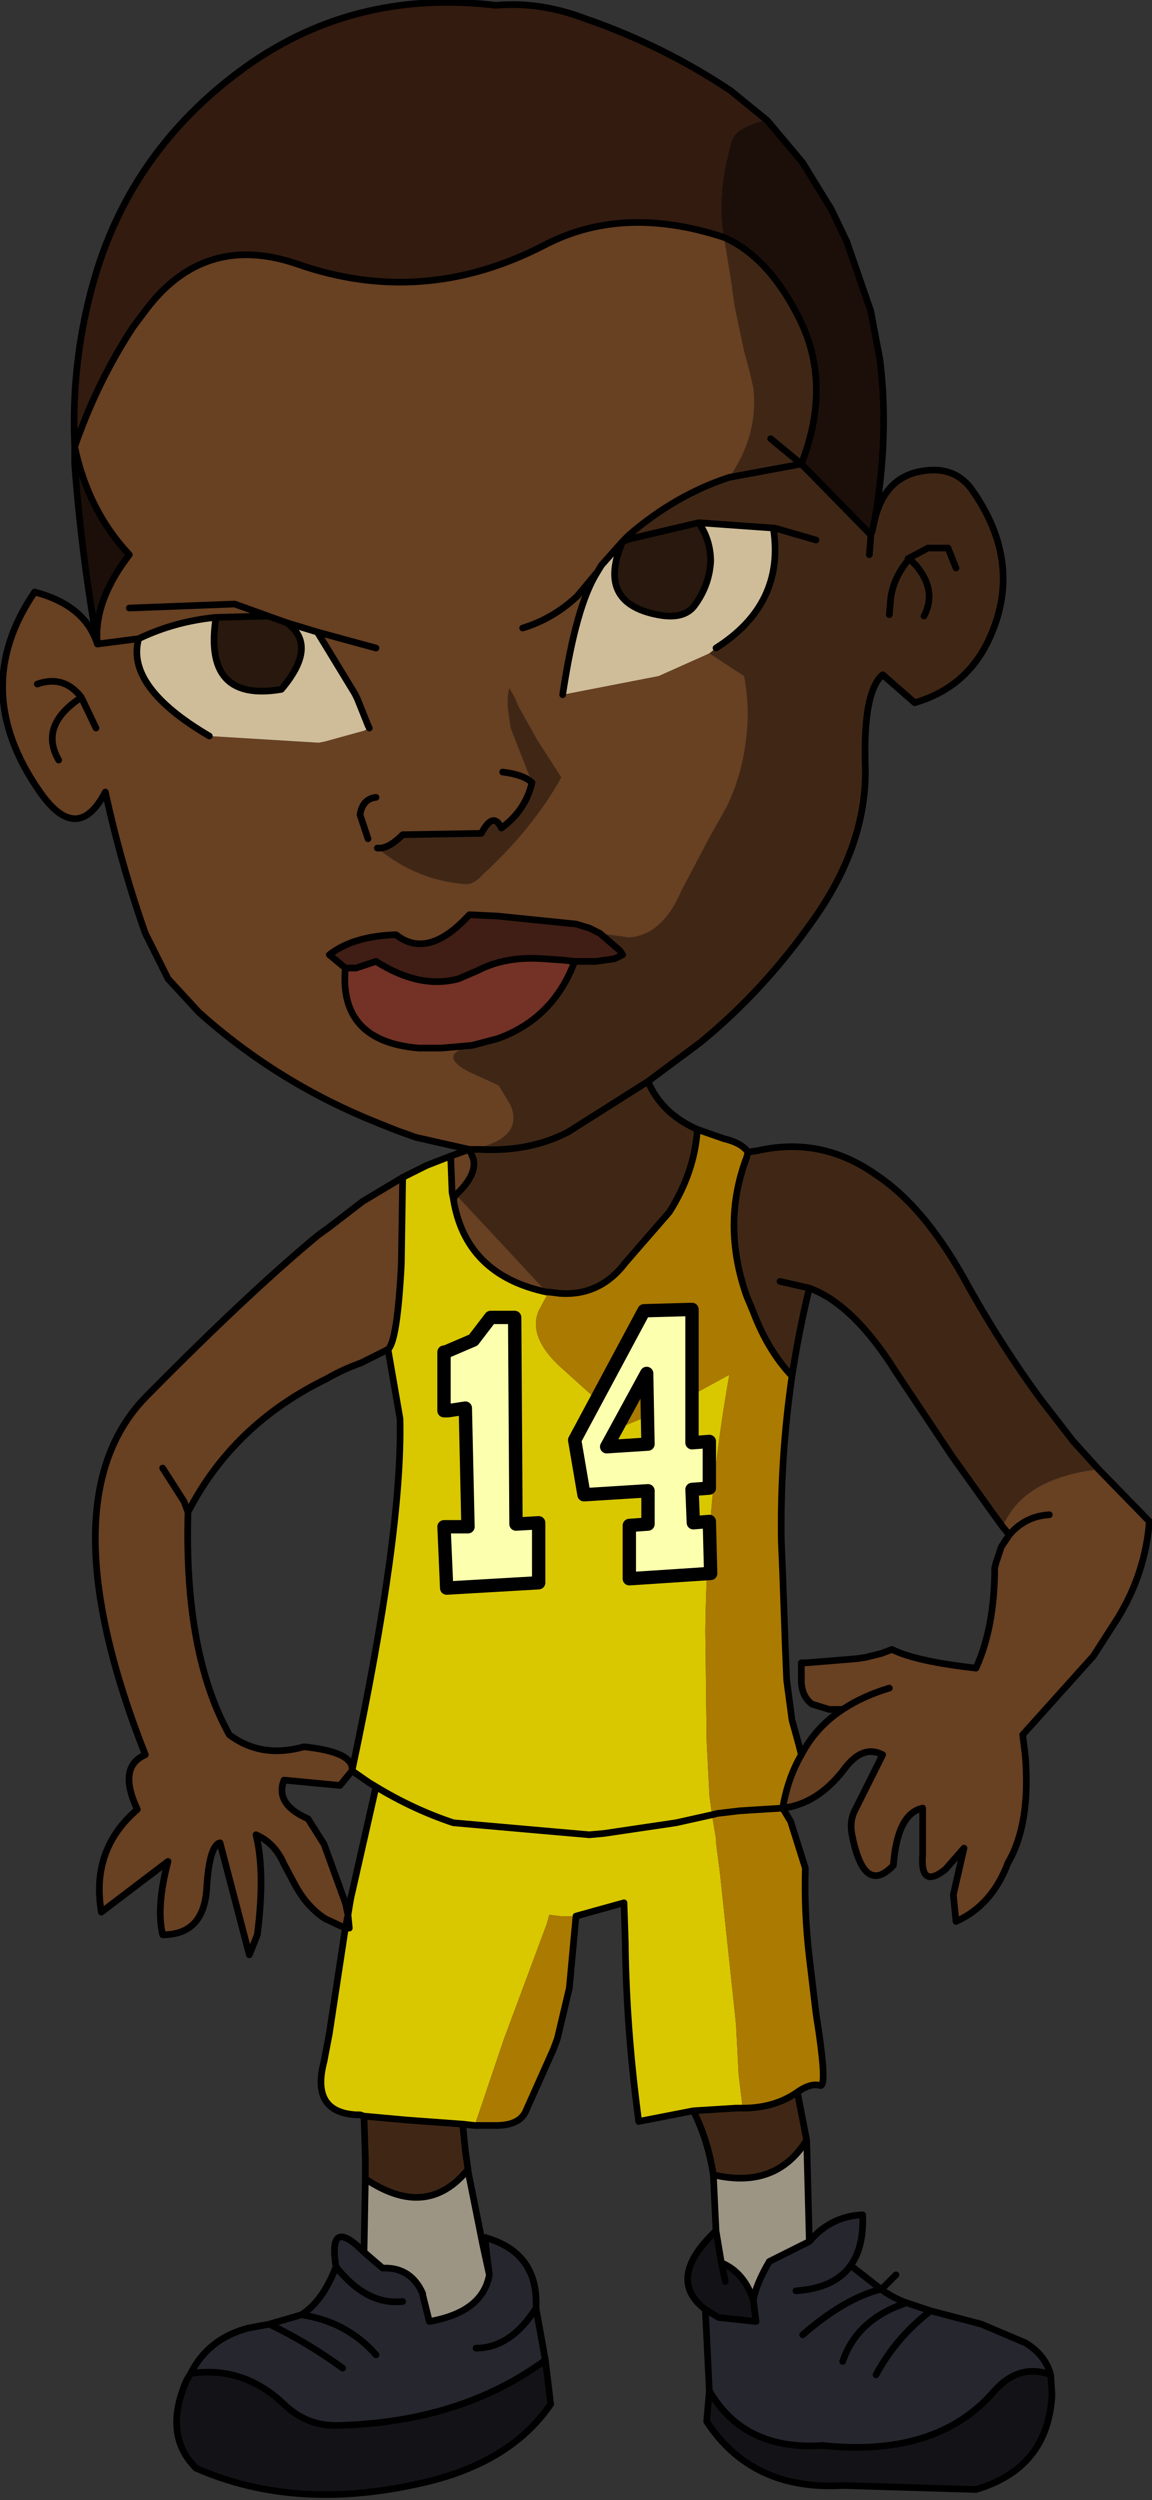 <?xml version="1.0" encoding="UTF-8" standalone="no"?>
<svg xmlns:xlink="http://www.w3.org/1999/xlink" height="93.75px" width="43.2px" xmlns="http://www.w3.org/2000/svg">
  <rect width="100%" height="100%" fill="#333333" stroke="none"/>
  <g transform="matrix(1.0, 0.0, 0.0, 1.0, -0.65, 10.55)">
    <path d="M3.45 6.2 Q3.3 2.85 4.25 -0.3 5.65 -4.9 9.6 -7.85 13.8 -11.0 19.25 -10.35 20.9 -10.5 22.6 -9.85 25.5 -8.85 28.05 -7.15 L29.4 -6.05 29.35 -6.05 Q28.25 -5.75 28.1 -5.3 27.5 -3.25 27.8 -1.65 24.0 -2.9 21.05 -1.35 16.5 1.0 11.8 -0.65 8.3 -1.85 6.1 1.1 L5.65 1.7 Q4.3 3.75 3.45 6.2" fill="#331b10" fill-rule="evenodd" stroke="none"/>
    <path d="M33.45 8.95 Q33.8 7.45 35.05 7.15 36.35 6.85 37.05 7.75 39.1 10.6 37.7 13.5 36.85 15.25 34.95 15.8 L33.75 14.75 Q33.0 15.4 33.1 18.25 33.15 21.05 31.25 23.8 29.35 26.55 26.9 28.55 L24.95 30.0 Q25.45 31.2 26.8 31.8 26.7 33.4 25.75 34.9 L24.1 36.8 Q23.15 38.05 21.65 37.95 L21.25 37.9 21.2 37.9 21.15 37.9 17.75 34.25 Q18.55 33.5 18.4 32.9 L18.25 32.55 18.35 32.55 18.75 32.45 Q20.25 32.0 19.8 30.9 L19.35 30.15 18.25 29.65 Q17.0 29.0 18.35 28.65 L19.3 28.4 Q21.4 27.65 22.2 25.5 L23.0 25.5 23.7 25.4 24.0 25.25 23.9 25.1 23.15 24.45 24.25 24.6 Q25.5 24.5 26.2 22.85 L27.2 20.95 27.9 19.7 Q28.45 18.55 28.6 17.35 28.8 16.1 28.55 14.8 L27.25 13.95 27.5 13.75 Q30.1 12.1 29.65 9.25 L26.85 9.05 24.3 9.65 24.25 9.5 Q26.0 8.0 28.0 7.35 L30.7 6.85 28.0 7.35 Q29.1 5.75 28.9 4.0 L28.75 3.35 28.55 2.6 28.2 0.95 28.1 0.25 28.1 0.2 27.8 -1.65 Q29.5 -0.9 30.65 1.45 31.85 3.9 30.7 6.85 L30.95 7.1 33.25 9.45 33.3 9.5 33.35 9.4 33.3 9.5 33.3 9.65 33.25 10.25 33.3 9.65 33.3 9.5 33.25 9.45 33.35 9.4 33.45 8.95 M28.7 32.65 L29.05 32.6 Q31.45 32.05 33.5 33.5 35.25 34.65 36.75 37.3 38.15 39.85 39.7 41.95 L40.9 43.5 41.85 44.55 41.8 44.55 Q39.0 44.9 38.25 46.7 L37.85 46.15 36.35 44.05 34.25 40.9 Q32.65 38.35 31.0 37.75 30.6 39.4 30.35 41.05 29.45 40.1 28.9 38.65 L28.65 38.05 Q27.7 35.35 28.65 32.85 L28.7 32.65 M30.55 67.9 L30.9 69.7 Q29.75 71.55 27.4 71.0 27.2 69.7 26.65 68.6 L28.25 68.5 28.5 68.5 Q29.7 68.5 30.55 67.9 M34.75 10.4 Q34.15 11.1 34.05 11.9 L34.0 12.5 34.05 11.9 Q34.15 11.1 34.75 10.4 L34.7 10.4 35.45 10.0 36.2 10.0 36.5 10.75 36.2 10.0 35.45 10.0 34.7 10.4 34.75 10.4 35.0 10.65 Q35.8 11.6 35.3 12.55 35.8 11.6 35.0 10.65 L34.75 10.4 M31.25 9.7 L29.7 9.25 29.65 9.25 29.7 9.25 31.25 9.7 M29.55 5.9 L30.7 6.85 29.55 5.9 M24.95 30.0 L21.95 31.9 Q20.5 32.65 18.65 32.55 L18.35 32.55 18.65 32.55 Q20.5 32.65 21.95 31.9 L24.95 30.0 M20.6 18.8 L19.8 16.75 19.7 16.05 Q19.65 15.6 19.75 15.25 L19.95 15.6 20.1 15.95 20.8 17.2 21.7 18.6 Q20.65 20.5 18.75 22.25 18.4 22.65 18.05 22.6 16.25 22.45 14.8 21.25 15.2 21.3 15.75 20.75 L18.7 20.7 Q19.15 19.85 19.45 20.5 20.35 19.85 20.6 18.8 M29.9 37.5 L31.0 37.75 29.9 37.5 M18.0 69.1 L18.1 70.1 18.2 70.8 Q16.65 72.7 14.35 71.15 L14.35 70.4 14.3 68.8 15.95 68.95 18.0 69.1" fill="#402715" fill-rule="evenodd" stroke="none"/>
    <path d="M27.8 -1.65 Q27.5 -3.25 28.1 -5.3 28.25 -5.75 29.35 -6.05 L29.4 -6.05 29.45 -6.0 30.75 -4.45 31.7 -2.9 31.8 -2.75 32.4 -1.5 33.3 1.1 33.65 2.95 Q34.0 5.8 33.45 8.95 L33.35 9.4 33.25 9.45 30.95 7.1 30.7 6.85 Q31.85 3.9 30.65 1.45 29.5 -0.9 27.8 -1.65 M3.45 6.2 Q3.95 8.6 5.5 10.25 4.15 12.0 4.3 13.6 3.7 10.2 3.45 6.85 L3.45 6.2" fill="#1c0f09" fill-rule="evenodd" stroke="none"/>
    <path d="M3.45 6.2 Q4.3 3.75 5.65 1.7 L6.1 1.1 Q8.3 -1.85 11.8 -0.65 16.5 1.0 21.05 -1.35 24.0 -2.9 27.8 -1.65 L28.1 0.2 28.1 0.25 28.2 0.95 28.55 2.6 28.75 3.35 28.9 4.0 Q29.1 5.75 28.0 7.35 26.0 8.0 24.25 9.5 L24.3 9.65 24.0 9.75 23.2 10.65 23.05 10.9 Q22.25 12.15 21.75 15.5 L25.35 14.8 27.25 13.95 28.55 14.8 Q28.8 16.1 28.6 17.35 28.45 18.55 27.9 19.7 L27.2 20.95 26.2 22.85 Q25.5 24.5 24.25 24.6 L23.15 24.45 22.75 24.25 22.25 24.1 19.3 23.8 18.25 23.75 Q16.7 25.45 15.5 24.5 13.9 24.55 13.0 25.25 L13.6 25.75 Q13.35 28.5 16.35 28.75 L17.2 28.75 18.35 28.65 Q17.0 29.0 18.25 29.65 L19.35 30.15 19.8 30.9 Q20.25 32.0 18.75 32.45 L18.35 32.55 18.25 32.55 18.35 32.55 18.25 32.55 18.4 32.9 Q18.55 33.5 17.75 34.25 L21.15 37.9 Q18.1 37.25 17.65 34.4 L17.6 34.15 17.6 34.1 17.55 32.8 18.25 32.55 16.25 32.1 15.55 31.85 14.8 31.55 Q11.05 30.05 8.1 27.4 L6.95 26.15 6.1 24.45 Q5.2 21.9 4.6 19.15 3.55 21.15 2.15 19.15 -0.55 15.3 1.95 11.65 3.85 12.15 4.3 13.6 4.15 12.0 5.5 10.25 3.95 8.6 3.45 6.2 M41.85 44.55 L43.75 46.5 Q43.6 48.45 42.55 50.15 L41.65 51.55 39.0 54.5 39.1 55.3 Q39.3 57.85 38.45 59.3 37.85 60.9 36.5 61.5 L36.4 60.5 36.8 58.75 36.1 59.55 Q35.15 60.3 35.25 59.0 L35.25 58.95 35.25 57.25 Q34.3 57.45 34.15 59.4 33.05 60.55 32.6 58.25 32.5 57.75 32.7 57.35 L33.75 55.25 Q33.0 54.85 32.3 55.8 31.3 57.1 30.0 57.25 30.2 56.1 30.7 55.25 31.25 54.2 32.25 53.55 L31.75 53.55 31.1 53.35 Q30.7 53.05 30.7 52.45 L30.7 52.0 30.7 51.8 30.9 51.8 32.75 51.65 33.1 51.6 33.7 51.45 34.1 51.3 Q35.0 51.75 37.25 52.0 37.95 50.45 37.95 48.25 L38.0 48.05 38.2 47.45 38.5 47.0 38.25 46.7 Q39.0 44.9 41.8 44.55 L41.85 44.55 M40.0 46.25 Q39.1 46.3 38.5 47.0 39.1 46.3 40.0 46.25 M20.25 13.0 Q21.4 12.65 22.3 11.8 L23.05 10.9 22.3 11.8 Q21.4 12.65 20.25 13.0 M24.0 9.75 L24.25 9.5 24.0 9.75 M14.8 21.25 Q16.25 22.45 18.05 22.6 18.4 22.65 18.75 22.25 20.65 20.5 21.7 18.6 L20.8 17.2 20.1 15.95 19.95 15.6 19.75 15.25 Q19.65 15.6 19.7 16.05 L19.8 16.75 20.6 18.8 Q20.35 19.85 19.45 20.5 19.15 19.85 18.7 20.7 L15.75 20.75 Q15.2 21.3 14.8 21.25 M5.5 12.25 L9.45 12.1 10.7 12.55 9.45 12.1 5.5 12.25 M3.7 15.6 L4.25 16.75 3.7 15.6 Q2.1 16.65 2.85 17.95 2.1 16.65 3.7 15.6 3.05 14.75 2.05 15.1 3.05 14.75 3.7 15.6 M8.75 12.6 Q7.2 12.75 5.85 13.4 5.35 15.2 8.5 17.05 L12.6 17.3 12.85 17.25 14.3 16.85 14.5 16.75 14.45 16.65 14.05 15.65 13.95 15.45 12.55 13.15 11.4 12.8 10.7 12.55 8.75 12.6 M14.75 19.35 Q14.25 19.4 14.15 20.0 L14.45 20.9 14.15 20.0 Q14.25 19.4 14.75 19.35 M14.75 13.75 L12.55 13.15 14.75 13.75 M5.85 13.4 L4.3 13.6 5.85 13.4 M7.7 46.15 Q7.55 51.45 9.25 54.5 10.45 55.4 12.05 54.95 13.95 55.15 13.85 55.85 L13.4 56.4 11.3 56.2 Q10.95 57.1 12.2 57.65 L12.8 58.6 13.6 60.8 13.7 61.25 13.6 61.75 12.85 61.4 Q12.15 60.95 11.7 60.1 L11.3 59.35 Q10.95 58.55 10.25 58.25 10.6 59.65 10.3 62.0 L10.0 62.75 8.9 58.55 Q8.5 58.65 8.4 60.25 8.3 62.0 6.75 62.0 6.5 60.95 6.95 59.25 L4.45 61.15 Q4.05 58.8 5.8 57.3 5.05 55.7 6.1 55.25 2.3 45.6 6.2 41.75 10.0 37.9 12.6 35.75 L12.95 35.5 14.25 34.5 15.75 33.6 15.7 36.85 Q15.55 39.75 15.2 40.05 L14.2 40.55 Q13.5 40.8 12.9 41.15 9.4 42.85 7.7 46.15 L7.55 45.75 6.75 44.5 7.55 45.75 7.7 46.15 M17.75 34.25 L17.65 34.4 17.75 34.25 M34.0 52.75 Q33.0 53.05 32.25 53.55 33.0 53.05 34.0 52.75 M19.5 18.4 Q20.3 18.5 20.6 18.8 20.3 18.5 19.5 18.4" fill="#684022" fill-rule="evenodd" stroke="none"/>
    <path d="M26.85 9.05 L29.65 9.25 Q30.1 12.1 27.5 13.75 L27.25 13.95 25.35 14.8 21.75 15.5 Q22.25 12.15 23.05 10.9 L23.2 10.65 24.0 9.75 Q23.0 12.05 25.3 12.5 26.3 12.7 26.7 12.15 27.25 11.4 27.3 10.5 27.3 9.7 26.85 9.05 M8.5 17.05 Q5.35 15.2 5.85 13.4 7.2 12.75 8.75 12.6 8.25 15.8 11.2 15.3 12.6 13.65 11.4 12.8 L12.55 13.15 13.95 15.45 14.05 15.65 14.45 16.65 14.5 16.75 14.3 16.85 12.85 17.25 12.6 17.3 8.5 17.05" fill="#cfbd99" fill-rule="evenodd" stroke="none"/>
    <path d="M24.3 9.65 L26.85 9.05 Q27.3 9.7 27.3 10.5 27.25 11.4 26.7 12.15 26.3 12.7 25.3 12.5 23.0 12.05 24.0 9.75 L24.3 9.65 M11.4 12.8 Q12.6 13.65 11.2 15.3 8.25 15.8 8.75 12.6 L10.7 12.55 11.4 12.8" fill="#28180d" fill-rule="evenodd" stroke="none"/>
    <path d="M13.6 25.75 L13.0 25.25 Q13.9 24.55 15.5 24.5 16.7 25.45 18.25 23.75 L19.3 23.8 22.25 24.1 22.75 24.25 23.15 24.45 23.9 25.1 24.0 25.25 23.7 25.4 23.0 25.5 22.2 25.5 21.75 25.45 21.0 25.4 Q19.6 25.3 18.55 25.85 L17.85 26.15 Q16.4 26.55 14.75 25.5 L14.0 25.75 13.6 25.75" fill="#401e15" fill-rule="evenodd" stroke="none"/>
    <path d="M22.2 25.5 Q21.4 27.65 19.3 28.4 L18.35 28.65 17.2 28.75 16.35 28.75 Q13.35 28.5 13.6 25.75 L14.0 25.75 14.75 25.5 Q16.4 26.55 17.85 26.15 L18.55 25.85 Q19.6 25.3 21.0 25.4 L21.75 25.45 22.2 25.5" fill="#733225" fill-rule="evenodd" stroke="none"/>
    <path d="M21.15 37.9 L21.2 37.9 21.25 37.9 21.2 37.95 20.85 38.6 Q20.45 39.55 21.6 40.65 L24.1 42.9 25.9 42.15 28.0 41.0 Q27.15 45.75 27.1 50.6 L27.15 54.75 27.25 56.7 27.25 56.75 27.35 57.5 27.55 57.45 27.35 57.5 26.0 57.8 23.3 58.2 22.75 58.25 17.65 57.8 Q16.15 57.3 14.75 56.45 16.15 57.3 17.65 57.8 L22.75 58.25 23.3 58.2 26.0 57.8 27.35 57.5 27.5 58.4 27.5 58.55 27.65 59.7 28.25 65.35 28.35 67.25 28.5 68.5 28.25 68.5 26.65 68.6 24.6 69.0 24.55 68.6 Q24.15 65.5 24.1 62.5 L24.1 62.35 24.05 60.8 22.25 61.3 21.65 61.3 21.25 61.25 21.15 61.6 19.55 65.9 18.45 69.15 18.0 69.1 15.95 68.95 14.3 68.8 14.15 68.75 14.0 68.75 Q12.3 68.65 12.8 66.75 L13.0 65.7 13.6 61.75 13.75 61.75 13.7 61.25 13.8 60.65 14.75 56.45 14.5 56.3 13.85 55.85 Q15.75 46.9 15.65 42.65 L15.2 40.05 Q15.55 39.75 15.7 36.85 L15.75 33.6 16.65 33.15 17.55 32.8 17.6 34.1 17.6 34.15 17.65 34.4 Q18.1 37.25 21.15 37.9" fill="#d9c800" fill-rule="evenodd" stroke="none"/>
    <path d="M26.8 31.8 L27.8 32.15 Q28.45 32.3 28.7 32.65 L28.65 32.85 Q27.7 35.35 28.65 38.05 L28.9 38.65 Q29.45 40.1 30.35 41.05 29.9 44.15 29.95 47.25 L30.0 48.45 30.1 51.25 30.15 52.45 30.35 53.95 30.6 54.85 30.7 55.25 Q30.2 56.1 30.0 57.25 L30.3 57.75 30.85 59.5 Q30.8 61.15 31.0 62.85 L31.25 64.95 Q31.7 67.75 31.4 67.65 31.05 67.55 30.55 67.9 29.7 68.5 28.5 68.5 L28.35 67.25 28.25 65.35 27.65 59.7 27.5 58.55 27.5 58.4 27.35 57.5 27.25 56.75 27.25 56.7 27.15 54.75 27.1 50.6 Q27.15 45.75 28.0 41.0 L25.9 42.15 24.1 42.9 21.6 40.65 Q20.45 39.55 20.85 38.6 L21.2 37.95 21.25 37.9 21.65 37.95 Q23.15 38.05 24.1 36.8 L25.75 34.9 Q26.7 33.4 26.8 31.8 M27.55 57.45 L27.35 57.5 27.55 57.45 28.4 57.35 30.0 57.25 28.4 57.35 27.55 57.45 M22.25 61.3 L22.0 64.0 21.55 65.9 21.4 66.3 20.35 68.65 Q20.1 69.15 19.25 69.15 L19.0 69.15 18.45 69.15 19.55 65.9 21.15 61.6 21.25 61.25 21.65 61.3 22.25 61.3" fill="#ab7a00" fill-rule="evenodd" stroke="none"/>
    <path d="M30.9 69.7 L31.0 73.5 29.5 74.25 Q29.0 75.1 28.9 75.7 28.55 74.65 27.7 74.3 L27.5 73.1 27.4 71.0 Q29.75 71.55 30.9 69.7 M18.2 70.8 L18.2 70.85 18.75 73.6 19.0 74.75 Q18.75 76.15 16.75 76.5 L16.5 75.5 16.5 75.45 Q16.05 74.45 15.0 74.5 L14.3 73.9 14.35 71.15 Q16.65 72.7 18.2 70.8" fill="#9c9584" fill-rule="evenodd" stroke="none"/>
    <path d="M31.0 73.5 Q31.8 72.55 33.0 72.5 33.05 73.7 32.55 74.4 L33.7 75.3 33.65 75.3 Q32.3 75.65 30.75 77.0 32.3 75.65 33.65 75.3 L33.7 75.3 Q34.2 75.65 34.65 75.8 32.8 76.4 32.25 78.0 32.8 76.4 34.65 75.8 L34.8 75.85 35.55 76.1 37.45 76.6 39.1 77.3 Q39.85 77.75 40.05 78.5 38.85 78.05 37.9 79.15 35.75 81.6 31.5 81.15 28.55 81.35 27.25 79.1 L27.1 76.05 27.6 76.35 29.0 76.5 28.9 75.7 Q29.0 75.1 29.5 74.25 L31.0 73.5 M19.0 74.75 L18.9 73.95 18.85 73.5 18.85 73.35 19.0 73.4 Q20.85 74.0 20.75 76.0 L21.1 77.95 Q17.9 80.3 13.25 80.4 12.15 80.4 11.35 79.65 9.8 78.15 7.8 78.45 8.45 77.15 9.95 76.75 L10.75 76.6 11.95 76.25 Q12.75 75.75 13.25 74.45 12.95 72.6 14.2 73.8 L14.3 73.9 15.0 74.5 Q16.05 74.45 16.5 75.45 L16.5 75.5 16.75 76.5 Q18.75 76.15 19.0 74.75 M14.75 77.75 Q13.65 76.5 11.95 76.25 13.65 76.5 14.75 77.75 M13.5 78.25 Q12.2 77.3 10.75 76.6 12.2 77.3 13.5 78.25 M15.75 75.75 Q14.4 75.9 13.25 74.45 14.4 75.9 15.75 75.75 M33.5 78.5 Q34.25 77.1 35.55 76.1 34.25 77.1 33.5 78.5 M30.5 75.35 Q31.95 75.25 32.55 74.4 31.95 75.25 30.5 75.35 M18.5 77.5 Q19.8 77.5 20.75 76.0 19.8 77.5 18.5 77.5" fill="#26262f" fill-rule="evenodd" stroke="none"/>
    <path d="M21.1 77.95 L21.3 79.6 Q19.8 81.8 16.5 82.55 11.75 83.65 8.0 82.0 6.75 80.75 7.65 78.7 L7.8 78.45 Q9.8 78.15 11.35 79.65 12.15 80.4 13.25 80.4 17.9 80.3 21.1 77.95 M27.5 73.1 L27.7 74.3 Q28.55 74.65 28.9 75.7 L29.0 76.5 27.6 76.35 27.1 76.05 Q25.6 74.9 27.5 73.1 M40.05 78.5 L40.1 79.25 Q39.95 82.0 37.25 82.8 L32.25 82.65 Q28.85 82.85 27.15 80.25 L27.25 79.1 Q28.55 81.35 31.5 81.15 35.75 81.6 37.9 79.15 38.85 78.05 40.05 78.5 M27.85 75.0 L27.7 74.3 27.85 75.0" fill="#131317" fill-rule="evenodd" stroke="none"/>
    <path d="M29.4 -6.05 L28.05 -7.15 Q25.5 -8.85 22.6 -9.85 20.9 -10.5 19.25 -10.35 13.8 -11.0 9.6 -7.85 5.65 -4.9 4.25 -0.3 3.3 2.85 3.45 6.2 4.3 3.75 5.65 1.7 L6.1 1.1 Q8.3 -1.85 11.8 -0.65 16.5 1.0 21.05 -1.35 24.0 -2.9 27.8 -1.65 29.5 -0.9 30.65 1.45 31.85 3.9 30.7 6.85 L29.55 5.9 M29.4 -6.05 L29.45 -6.0 30.75 -4.45 31.7 -2.9 31.8 -2.75 32.4 -1.5 33.3 1.1 33.65 2.95 Q34.0 5.8 33.45 8.95 33.8 7.45 35.05 7.15 36.35 6.85 37.05 7.75 39.1 10.6 37.7 13.5 36.85 15.25 34.95 15.8 L33.75 14.75 Q33.0 15.4 33.1 18.25 33.15 21.05 31.25 23.8 29.35 26.55 26.9 28.55 L24.95 30.0 Q25.45 31.2 26.8 31.8 L27.8 32.15 Q28.45 32.3 28.7 32.65 L29.05 32.6 Q31.45 32.05 33.5 33.5 35.25 34.65 36.75 37.3 38.15 39.85 39.7 41.95 L40.9 43.5 41.85 44.55 43.75 46.5 Q43.6 48.45 42.55 50.15 L41.65 51.55 39.0 54.5 39.1 55.3 Q39.3 57.85 38.45 59.3 37.85 60.9 36.5 61.5 L36.4 60.5 36.8 58.75 36.1 59.55 Q35.15 60.3 35.25 59.0 L35.25 58.95 35.25 57.25 Q34.3 57.45 34.15 59.4 33.05 60.55 32.6 58.25 32.5 57.75 32.7 57.35 L33.75 55.25 Q33.0 54.85 32.3 55.8 31.3 57.1 30.0 57.25 L30.3 57.75 30.85 59.5 Q30.8 61.15 31.0 62.85 L31.25 64.95 Q31.7 67.75 31.4 67.65 31.05 67.55 30.55 67.9 L30.9 69.7 31.0 73.5 Q31.8 72.55 33.0 72.5 33.05 73.7 32.55 74.4 L33.7 75.3 34.25 74.75 M38.25 46.7 L38.5 47.0 Q39.1 46.3 40.0 46.25 M33.25 9.45 L30.95 7.1 30.7 6.85 28.0 7.35 Q26.0 8.0 24.25 9.5 L24.0 9.75 24.3 9.65 26.85 9.05 29.65 9.25 29.7 9.25 31.25 9.7 M36.5 10.75 L36.2 10.0 35.45 10.0 34.7 10.4 34.75 10.4 35.0 10.65 Q35.8 11.6 35.3 12.55 M33.35 9.4 L33.3 9.5 33.3 9.65 33.25 10.25 M34.0 12.5 L34.05 11.9 Q34.15 11.1 34.75 10.4 M33.3 9.5 L33.25 9.45 M33.35 9.4 L33.45 8.95 M23.05 10.9 L22.3 11.8 Q21.4 12.65 20.25 13.0 M24.0 9.75 L23.2 10.65 23.05 10.9 Q22.25 12.15 21.75 15.5 M27.5 13.75 Q30.1 12.1 29.65 9.25 M26.85 9.05 Q27.3 9.7 27.3 10.5 27.25 11.4 26.7 12.15 26.3 12.7 25.3 12.5 23.0 12.05 24.0 9.75 M13.6 25.75 L13.0 25.25 Q13.9 24.55 15.5 24.5 16.7 25.45 18.25 23.75 L19.3 23.8 22.25 24.1 22.75 24.25 23.15 24.45 23.9 25.1 24.0 25.25 23.7 25.4 23.0 25.5 22.2 25.5 Q21.4 27.65 19.3 28.4 L18.35 28.65 17.2 28.75 16.35 28.75 Q13.35 28.5 13.6 25.75 L14.0 25.75 14.75 25.5 Q16.4 26.55 17.85 26.15 L18.55 25.85 Q19.6 25.3 21.0 25.4 L21.75 25.45 22.2 25.5 M18.35 32.55 L18.65 32.55 Q20.5 32.65 21.95 31.9 L24.95 30.0 M20.6 18.8 Q20.35 19.85 19.45 20.5 19.15 19.85 18.7 20.7 L15.75 20.75 Q15.2 21.3 14.8 21.25 M10.7 12.55 L9.45 12.1 5.5 12.25 M4.3 13.6 Q4.15 12.0 5.5 10.25 3.95 8.6 3.45 6.2 L3.45 6.85 Q3.7 10.2 4.3 13.6 3.85 12.15 1.95 11.65 -0.55 15.3 2.15 19.15 3.55 21.15 4.6 19.15 5.2 21.9 6.1 24.45 L6.95 26.15 8.1 27.4 Q11.05 30.05 14.8 31.55 L15.55 31.85 16.25 32.1 18.25 32.55 18.35 32.55 M18.25 32.55 L18.4 32.9 Q18.55 33.5 17.75 34.25 L17.65 34.4 Q18.1 37.25 21.15 37.9 L21.2 37.9 21.25 37.9 21.65 37.95 Q23.15 38.05 24.1 36.8 L25.75 34.9 Q26.7 33.4 26.8 31.8 M2.85 17.95 Q2.1 16.65 3.7 15.6 3.05 14.75 2.05 15.1 M4.25 16.75 L3.7 15.6 M8.75 12.6 Q7.2 12.75 5.85 13.4 5.35 15.2 8.5 17.05 M14.5 16.75 L14.45 16.65 14.05 15.65 13.95 15.45 12.55 13.15 11.4 12.8 Q12.6 13.65 11.2 15.3 8.25 15.8 8.75 12.6 L10.7 12.55 11.4 12.8 M4.3 13.6 L5.85 13.4 M12.55 13.15 L14.75 13.75 M14.45 20.9 L14.15 20.0 Q14.25 19.4 14.75 19.35 M15.75 33.6 L14.25 34.5 12.95 35.5 12.6 35.75 Q10.0 37.9 6.2 41.75 2.3 45.6 6.1 55.25 5.05 55.7 5.8 57.3 4.05 58.8 4.45 61.15 L6.95 59.25 Q6.5 60.95 6.75 62.0 8.3 62.0 8.4 60.25 8.5 58.65 8.9 58.55 L10.0 62.75 10.3 62.0 Q10.6 59.65 10.25 58.25 10.95 58.55 11.3 59.35 L11.7 60.1 Q12.15 60.95 12.85 61.4 L13.6 61.75 13.7 61.25 13.6 60.8 12.8 58.6 12.2 57.65 Q10.95 57.1 11.3 56.2 L13.4 56.4 13.85 55.85 Q13.95 55.15 12.05 54.95 10.45 55.4 9.25 54.5 7.55 51.45 7.7 46.15 L7.55 45.75 6.75 44.5 M18.25 32.55 L17.55 32.8 17.6 34.1 17.6 34.15 17.65 34.4 M17.55 32.8 L16.65 33.15 15.75 33.6 15.7 36.85 Q15.55 39.75 15.2 40.05 L15.65 42.65 Q15.75 46.9 13.85 55.85 L14.5 56.3 14.75 56.45 Q16.15 57.3 17.65 57.8 L22.75 58.25 23.3 58.2 26.0 57.8 27.35 57.5 27.55 57.45 28.4 57.35 30.0 57.25 Q30.2 56.1 30.7 55.25 31.25 54.2 32.25 53.55 L31.75 53.55 31.1 53.35 Q30.7 53.05 30.7 52.45 L30.7 52.0 30.7 51.8 30.9 51.8 32.75 51.65 33.1 51.6 33.7 51.45 34.1 51.3 Q35.0 51.75 37.25 52.0 37.95 50.45 37.95 48.25 L38.0 48.05 38.2 47.45 38.5 47.0 M15.2 40.05 L14.2 40.55 Q13.5 40.8 12.9 41.15 9.4 42.85 7.7 46.15 M28.7 32.65 L28.65 32.85 Q27.7 35.35 28.65 38.05 L28.9 38.65 Q29.45 40.1 30.35 41.05 30.6 39.4 31.0 37.75 L29.9 37.5 M30.35 41.05 Q29.9 44.15 29.95 47.25 L30.0 48.45 30.1 51.25 30.15 52.45 30.35 53.95 30.6 54.85 30.7 55.25 M38.25 46.7 L37.85 46.15 36.35 44.05 34.25 40.9 Q32.65 38.35 31.0 37.75 M20.6 18.8 Q20.3 18.5 19.5 18.4 M32.25 53.55 Q33.0 53.05 34.0 52.75 M26.65 68.6 L24.6 69.0 24.55 68.6 Q24.15 65.5 24.1 62.5 L24.1 62.35 24.05 60.8 22.25 61.3 22.0 64.0 21.55 65.9 21.4 66.3 20.35 68.65 Q20.1 69.15 19.25 69.15 L19.0 69.15 18.45 69.15 18.0 69.1 18.1 70.1 18.2 70.8 18.2 70.85 18.75 73.6 19.0 74.75 18.9 73.95 18.85 73.5 18.85 73.35 19.0 73.4 Q20.85 74.0 20.75 76.0 L21.1 77.95 21.3 79.6 Q19.8 81.8 16.5 82.55 11.75 83.65 8.0 82.0 6.75 80.75 7.65 78.7 L7.8 78.45 Q8.45 77.15 9.95 76.75 L10.75 76.6 11.95 76.25 Q12.75 75.75 13.25 74.45 12.95 72.6 14.2 73.8 L14.3 73.9 14.35 71.15 14.35 70.4 14.3 68.8 14.15 68.75 14.0 68.75 Q12.3 68.65 12.8 66.75 L13.0 65.7 13.6 61.75 13.75 61.75 13.7 61.25 13.8 60.65 14.75 56.45 M28.5 68.5 Q29.7 68.5 30.55 67.9 M27.4 71.0 L27.5 73.1 27.7 74.3 Q28.55 74.65 28.9 75.7 29.0 75.1 29.5 74.25 L31.0 73.5 M26.65 68.6 Q27.2 69.7 27.4 71.0 29.75 71.55 30.9 69.7 M28.5 68.5 L28.25 68.5 26.65 68.6 M14.3 68.8 L15.95 68.95 18.0 69.1 M18.2 70.8 Q16.65 72.7 14.35 71.15 M19.0 74.75 Q18.75 76.15 16.75 76.5 L16.5 75.5 16.5 75.45 Q16.05 74.45 15.0 74.5 L14.3 73.9 M10.75 76.6 Q12.2 77.3 13.5 78.25 M11.95 76.25 Q13.65 76.5 14.75 77.75 M7.8 78.45 Q9.8 78.15 11.35 79.65 12.15 80.4 13.25 80.4 17.9 80.3 21.1 77.95 M13.25 74.45 Q14.4 75.9 15.75 75.75 M27.25 79.1 L27.15 80.25 Q28.85 82.85 32.25 82.65 L37.25 82.8 Q39.95 82.0 40.1 79.25 L40.05 78.5 Q38.85 78.05 37.9 79.15 35.75 81.6 31.5 81.15 28.55 81.35 27.25 79.1 L27.1 76.05 Q25.6 74.9 27.5 73.1 M40.05 78.5 Q39.85 77.75 39.1 77.3 L37.45 76.6 35.55 76.1 Q34.25 77.1 33.5 78.5 M33.7 75.3 L33.65 75.3 Q32.3 75.65 30.75 77.0 M34.65 75.8 Q34.2 75.65 33.7 75.3 M34.65 75.8 Q32.8 76.4 32.25 78.0 M35.55 76.1 L34.8 75.85 34.65 75.8 M32.55 74.4 Q31.95 75.25 30.5 75.35 M27.7 74.3 L27.85 75.0 M27.1 76.05 L27.6 76.35 29.0 76.5 28.9 75.7 M20.75 76.0 Q19.8 77.5 18.5 77.5" fill="none" stroke="#000000" stroke-linecap="round" stroke-linejoin="round" stroke-width="0.25"/>
    <path d="M17.35 40.15 L18.4 39.7 19.05 38.85 19.95 38.85 20.0 46.6 20.85 46.55 20.85 48.8 17.4 49.0 17.3 46.7 18.2 46.7 18.1 42.25 17.45 42.35 17.3 42.35 17.3 40.15 17.35 40.15 M24.8 38.6 L26.6 38.55 26.6 43.55 27.25 43.5 27.25 45.25 26.6 45.3 26.65 46.55 27.25 46.5 27.3 48.45 24.25 48.65 24.25 46.65 24.95 46.6 24.95 45.35 22.55 45.5 22.2 43.45 24.8 38.6 M24.9 40.95 L23.4 43.7 24.95 43.6 24.9 40.95" fill="#fcffae" fill-rule="evenodd" stroke="none"/>
    <path d="M17.35 40.15 L18.4 39.7 19.05 38.85 19.95 38.85 20.0 46.6 20.85 46.55 20.85 48.8 17.4 49.0 17.3 46.7 18.2 46.7 18.1 42.25 17.45 42.35 17.3 42.35 17.3 40.15 17.35 40.15 M24.8 38.6 L26.6 38.55 26.6 43.55 27.25 43.5 27.25 45.25 26.6 45.3 26.65 46.55 27.25 46.5 27.3 48.45 24.25 48.65 24.25 46.65 24.95 46.6 24.95 45.35 22.55 45.5 22.2 43.45 24.8 38.6 M24.9 40.95 L23.4 43.7 24.95 43.6 24.9 40.95" fill="none" stroke="#000000" stroke-linecap="round" stroke-linejoin="round" stroke-width="0.5"/>
  </g>
</svg>
